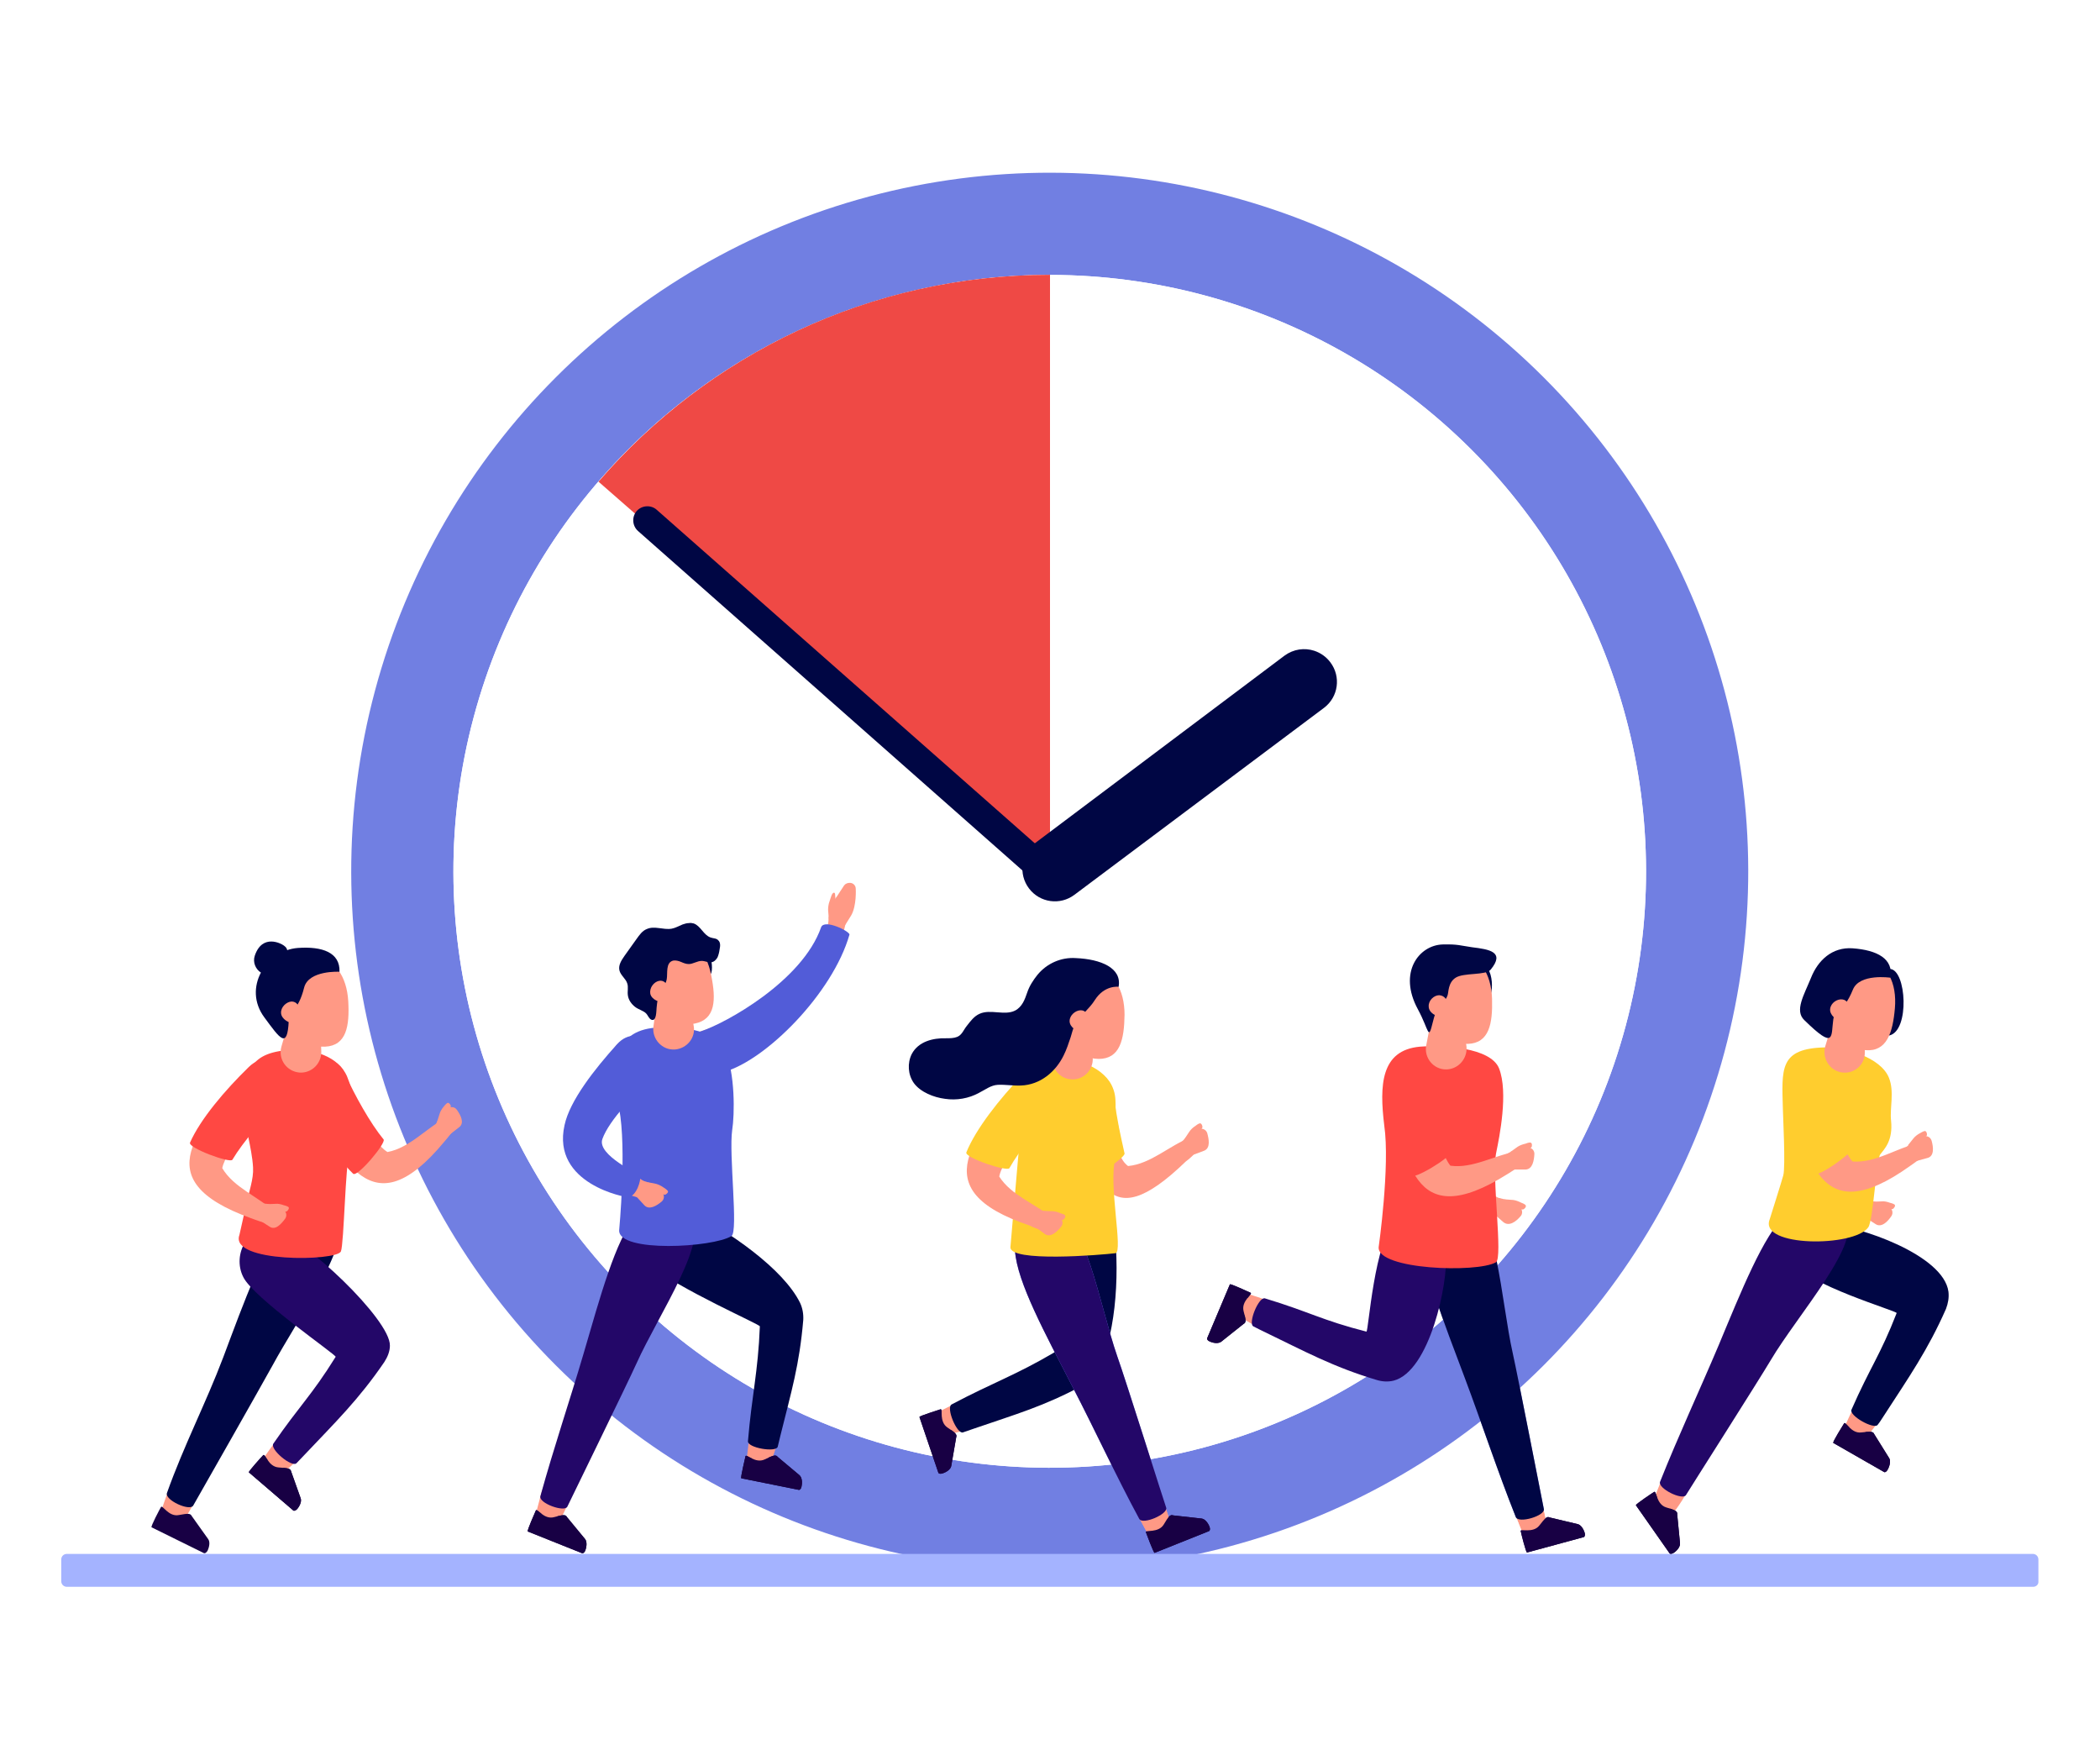 <?xml version="1.0" encoding="utf-8"?>
<!-- Generator: Adobe Illustrator 22.1.0, SVG Export Plug-In . SVG Version: 6.00 Build 0)  -->
<svg version="1.1" id="_x2014_ÎÓÈ_x5F_1" xmlns="http://www.w3.org/2000/svg" xmlns:xlink="http://www.w3.org/1999/xlink"
	 x="0px" y="0px" viewBox="0 0 600 500" style="enable-background:new 0 0 600 500;" xml:space="preserve">
<style type="text/css">
	.st0{fill:#FFFFFF;}
	.st1{fill:#717FE2;}
	.st2{fill:#EF4945;}
	.st3{fill:#000644;}
	.st4{fill:#A4B3FF;}
	.st5{fill:#FF9985;}
	.st6{fill:#FF4843;}
	.st7{fill:#180044;}
	.st8{fill:#230768;}
	.st9{fill:#FFCD2E;}
	.st10{fill:#525CD8;}
</style>
<rect class="st0" width="600" height="500"/>
<g>
	<g>
		
			<ellipse transform="matrix(0.707 -0.707 0.707 0.707 -88.149 285.041)" class="st1" cx="300" cy="248.9" rx="199.6" ry="199.6"/>
	</g>
	<g>
		
			<ellipse transform="matrix(0.707 -0.707 0.707 0.707 -88.149 285.041)" class="st0" cx="300" cy="248.9" rx="170.4" ry="170.4"/>
	</g>
	<g>
		
			<ellipse transform="matrix(0.707 -0.707 0.707 0.707 -88.149 285.041)" class="st0" cx="300" cy="248.9" rx="170.4" ry="170.4"/>
	</g>
	<path class="st2" d="M171,137.6l129,112.8V78.5C248.4,78.5,202.2,101.4,171,137.6z"/>
	<g>
		<g>
			<path class="st3" d="M375.5,185.9c1.8,0.6,3.4,1.7,4.6,3.3c3.1,4.1,2.3,9.9-1.8,13L307,255.6c-4.1,3.1-9.9,2.3-13-1.8
				c-3.1-4.1-2.3-9.9,1.8-13l71.2-53.5C369.6,185.4,372.7,185,375.5,185.9z"/>
		</g>
	</g>
	<g>
		<path class="st3" d="M303.2,251c-0.2,0.5-0.4,0.9-0.8,1.3c-1.5,1.7-4.1,1.8-5.7,0.4L182.3,151.7c-1.7-1.5-1.8-4.1-0.4-5.7
			c1.5-1.7,4.1-1.8,5.7-0.4l114.4,100.9C303.4,247.7,303.8,249.4,303.2,251z"/>
	</g>
</g>
<path class="st4" d="M580.9,453.3H19.1c-0.9,0-1.6-0.7-1.6-1.6v-6.2c0-0.9,0.7-1.6,1.6-1.6h561.7c0.9,0,1.6,0.7,1.6,1.6v6.2
	C582.5,452.6,581.8,453.3,580.9,453.3z"/>
<g>
	<g>
		<g>
			<path class="st5" d="M426.4,312.7c-4.6,6.5-12,15.7-12.2,21.6c4.3,4.9,11.6,6.1,17.1,9.6c2.3,4.7-3.2,3.5-6.4,2.9
				c-32.3-5.3-18.9-22.4-8.7-41.9C422.3,297.4,431.7,305.8,426.4,312.7z"/>
			<path class="st6" d="M427.3,312.5c-3.8,5.4-8.5,13.3-10.6,18.9c-0.4,1.2-13.2-1-12.8-2.6c1.6-7,7-16.5,12.6-24.3
				C422,296.7,432.6,305.6,427.3,312.5z"/>
			<path class="st5" d="M434.4,347.5c0.8-0.8,0.6-2.2-0.4-2.7c0,0,0,0,0,0l-3.4-1.9c-0.7-0.4-1.4-0.4-2.3-0.7l-1.3,4.7l2.5,2.2
				C431.2,350.5,433.2,348.9,434.4,347.5z"/>
			<path class="st5" d="M433.9,345.3c0.4,0.1,0.7,0.3,1.2,0.2c0.4,0,1.1-0.8,0.8-1.2c-0.3-0.4-1.2-0.7-1.2-0.7
				c-0.8-0.4-1.6-0.7-2.3-0.8l-2.6-0.2l1.1,1.8L433.9,345.3z"/>
		</g>
		<path class="st5" d="M439.7,425.7c0.9,4.3,4.9,17.3-0.3,16.7c-1.6-0.2-2.9-1.2-3.5-2.7c-1.1-2.4-2.1-4.9-3.1-7.5
			C427.8,419.4,436.6,412,439.7,425.7z"/>
		<path class="st1" d="M418.8,343.8c8.7,0.3,10.1,28.1,13.4,42.7c1.5,6.7,8.6,43.2,8.9,44.6c0.4,1.9-7.2,4.2-8,2.3
			c-5.3-13.3-9.6-26.5-14.6-39.8c-6-16-12.2-31.4-11.8-40.4C407,345.3,411.6,344.2,418.8,343.8z"/>
		<path class="st5" d="M449,439c-15.3,8.3-14.8-3-9.7-4.2C441.7,434.9,454.4,433.9,449,439z"/>
		<path class="st7" d="M442.8,433.5c-0.8-0.4-1.3,0.1-3,2.3c-1.8,2.3-5.5,0.8-5.3,1.6c0.1,0.6,1.5,6.2,1.8,6.1l16.2-4.4
			c0.3-0.1,0.4-0.6,0.3-1.1l0,0c-0.4-1.4-1.2-2.4-2-2.6L442.8,433.5z"/>
		<path class="st5" d="M439.7,425.7c0.9,4.3,4.9,17.3-0.3,16.7c-1.6-0.2-2.9-1.2-3.5-2.7c-1.1-2.4-2.1-4.9-3.1-7.5
			C427.8,419.4,436.6,412,439.7,425.7z"/>
		<path class="st3" d="M418.8,343.8c8.7,0.3,10.1,28.1,13.4,42.7c1.5,6.7,8.6,43.2,8.9,44.6c0.4,1.9-7.2,4.2-8,2.3
			c-5.3-13.3-9.6-26.5-14.6-39.8c-6-16-12.2-31.4-11.8-40.4C407,345.3,411.6,344.2,418.8,343.8z"/>
		<path class="st5" d="M449,439c-15.3,8.3-14.8-3-9.7-4.2C441.7,434.9,454.4,433.9,449,439z"/>
		<path class="st7" d="M442.8,433.5c-0.8-0.4-1.3,0.1-3,2.3c-1.8,2.3-5.5,0.8-5.3,1.6c0.1,0.6,1.5,6.2,1.8,6.1l16.2-4.4
			c0.3-0.1,0.4-0.6,0.3-1.1l0,0c-0.4-1.4-1.2-2.4-2-2.6L442.8,433.5z"/>
		<path class="st5" d="M363.6,381.4c-3.8-2.2-16.2-7.7-12.4-11.2c1.2-1.1,2.8-1.4,4.3-0.9c2.6,0.8,5.1,1.6,7.7,2.6
			C376.1,376.5,375.9,388,363.6,381.4z"/>
		<path class="st5" d="M347.2,379.6c2.9-17.2,11.5-9.8,9.3-5.1C354.9,376.4,347.8,387,347.2,379.6z"/>
		<path class="st7" d="M355.3,378.2c0.8-0.4,0.7-1.1,0-3.7c-0.7-2.9,2.8-4.9,2-5.2c-0.5-0.2-5.8-2.7-5.9-2.4l-6.5,15.4
			c-0.1,0.3,0.2,0.7,0.7,0.9l0,0c1.3,0.6,2.6,0.6,3.3,0.1L355.3,378.2z"/>
		<path class="st5" d="M347.2,379.6c2.9-17.2,11.5-9.8,9.3-5.1C354.9,376.4,347.8,387,347.2,379.6z"/>
		<path class="st7" d="M355.3,378.2c0.8-0.4,0.7-1.1,0-3.7c-0.7-2.9,2.8-4.9,2-5.2c-0.5-0.2-5.8-2.7-5.9-2.4l-6.5,15.4
			c-0.1,0.3,0.2,0.7,0.7,0.9l0,0c1.3,0.6,2.6,0.6,3.3,0.1L355.3,378.2z"/>
		<path class="st8" d="M413.1,358.2c0.7,8.3-4.6,33.5-14.9,36.2c-1.6,0.4-3.3,0.3-4.9-0.2c-12.4-3.7-20.6-8.2-32.2-13.8
			c-0.8-0.4-1.9-0.9-3-1.5c-1.6-0.8,1.5-8.5,3.3-8c12.6,3.8,16.4,6.3,29,9.5c0.6,0.2,2.2-26.3,8.5-31.9
			C404.3,343.7,412.9,350.3,413.1,358.2z"/>
		<path class="st6" d="M395.5,321.5c1.7,11.6-1.6,34.8-1.6,34.8c-0.4,6.4,28.1,7.4,33.5,4.3c2.1-1.2-1.3-24.6,0.1-31.4
			c0.9-4.4,3.5-17.1,0.8-24c-2.4-6-16-6.7-22.6-6.2C394.5,300,394.1,310,395.5,321.5z"/>
		<path class="st5" d="M413.3,305.5L413.3,305.5c-3.7,0.1-6.5-3.3-5.8-6.9l1.5-7.8l8.9-0.2l1.1,8.4
			C419.3,302.4,416.7,305.4,413.3,305.5z"/>
		<path class="st3" d="M421.6,275.7c0,0,1.3,8.2,3.2,9.4c1.9,1.2,2.8-10.3-2.7-10C420.7,275.1,421.6,275.7,421.6,275.7z"/>
		<path class="st5" d="M426.3,285.3c0.2,7.1-0.8,12.7-6.9,12.9c-6.1,0.2-14.9-9.7-14.8-13.4c0.2-7.1,5.8-11.8,12-12
			C422.7,272.6,426.1,278.2,426.3,285.3z"/>
		<path class="st3" d="M420.6,270.6c4.9,0.6,9.5,1.3,5.3,6.4c-1.4,1.7-7.7,0.8-10,2.3c-2.2,1.4-2,4.2-2.3,5c-0.9,2.7-2.6,1-4.2,7.6
			c-1.4,5.7-1,2.5-4.3-3.6c-5.7-10.5,0.3-18.3,7.1-18.5C416.6,269.7,417.1,270.1,420.6,270.6z"/>
		<path class="st5" d="M413.6,287.4c0.1,1.7-0.2,3.1-1.7,3.1c-1.5,0-3.7-1.2-3.7-3c-0.1-1.7,1.5-3.2,3-3.2
			C412.8,284.4,413.6,285.7,413.6,287.4z"/>
		<g>
			<path class="st5" d="M409.3,308.8c0.8,7.9,1.4,19.7,5.1,24.2c6.5,0.9,12.7-3.1,19.2-4.1c4.9,2-0.1,4.7-2.9,6.5
				c-27.7,17.4-28.9-4.3-34.2-25.7C396.1,300,408.8,300.1,409.3,308.8z"/>
			<path class="st6" d="M409.8,308.1c0.7,6.6,2.4,15.6,4.5,21.2c0.4,1.2-10.6,8-11.3,6.5c-3.4-6.4-5.6-17-6.6-26.5
				C395.4,299.7,409.3,299.4,409.8,308.1z"/>
			<path class="st5" d="M438.4,329.6c0-1.1-1-2-2.1-1.7c0,0,0,0,0,0l-3.8,0.8c-0.8,0.2-1.3,0.6-2.1,1l2.1,4.4l3.4,0
				C437.9,334,438.3,331.5,438.4,329.6z"/>
			<path class="st5" d="M436.5,328.4c0.4-0.2,0.7-0.3,1-0.6c0.3-0.3,0.3-1.3-0.2-1.4c-0.5-0.1-1.4,0.3-1.4,0.3
				c-0.9,0.2-1.7,0.5-2.3,0.9l-2.1,1.5l2,0.6L436.5,328.4z"/>
		</g>
	</g>
	<g>
		<g>
			<path class="st5" d="M316.9,312.2c2.5,7.6,0.7,17.4,5.4,20.9c6.5-0.6,11.7-5.8,17.9-8.2c5.2,0.9,1,5.2-1.4,6.9
				c-23.6,22.8-25,3.9-34.8-15.9C301.5,306.6,314.5,303.8,316.9,312.2z"/>
			<path class="st9" d="M318.3,313.3c0.9,7,1.7,10.3,3,16.2c0.3,1.2-10.2,8.2-10.7,6.7c-2.4-6.8-6.1-15.2-7.4-23.2
				C302,304.3,317.5,302.3,318.3,313.3z"/>
			<path class="st5" d="M344.9,323.6c-0.4-1-1.6-1.5-2.5-0.9c0,0,0,0,0,0l-3.3,2.1c-0.7,0.4-1,1-1.7,1.7l3.5,3.4l3.2-1.2
				C345.9,327.9,345.4,325.4,344.9,323.6z"/>
			<path class="st5" d="M342.7,323.1c0.3-0.3,0.6-0.5,0.8-0.9c0.2-0.4-0.2-1.4-0.7-1.3c-0.5,0.1-1.2,0.7-1.2,0.7
				c-0.8,0.5-1.4,1.1-1.8,1.7l-1.4,2.1l2.1-0.1L342.7,323.1z"/>
		</g>
		<g>
			<path class="st5" d="M280.9,407c-4.2,1.1-16.9,6-16.7,0.8c0.1-1.6,1.1-2.9,2.4-3.7c2.4-1.2,4.8-2.4,7.2-3.6
				C286.3,394.7,294.3,403,280.9,407z"/>
			<path class="st5" d="M268.1,417c-9.2-14.8,2.1-15,3.5-10C271.7,409.5,273.5,422.1,268.1,417z"/>
			<path class="st7" d="M273.2,410.6c0.3-0.8-0.2-1.3-2.5-2.8c-2.5-1.7-1.2-5.5-2-5.2c-0.5,0.2-6.1,1.9-6,2.2l5.4,15.9
				c0.1,0.3,0.6,0.4,1.2,0.2l0,0c1.3-0.4,2.4-1.3,2.5-2.2L273.2,410.6z"/>
			<path class="st5" d="M268.1,417c-9.2-14.8,2.1-15,3.5-10C271.7,409.5,273.5,422.1,268.1,417z"/>
			<path class="st7" d="M273.2,410.6c0.3-0.8-0.2-1.3-2.5-2.8c-2.5-1.7-1.2-5.5-2-5.2c-0.5,0.2-6.1,1.9-6,2.2l5.4,15.9
				c0.1,0.3,0.6,0.4,1.2,0.2l0,0c1.3-0.4,2.4-1.3,2.5-2.2L273.2,410.6z"/>
			<path class="st3" d="M318.4,351c1.6,14.3,0.2,32-5.3,41.3c-0.9,1.4-2.1,2.6-3.6,3.4c-11.4,6.1-19,8.2-31.2,12.4
				c-0.9,0.3-2,0.7-3.2,1.1c-1.7,0.5-4.9-7.1-3.2-8c11.7-6.2,18.2-8.3,29.4-14.9c0.5-0.3,0.7-22.2,2-34.1
				C305.9,345.3,317.4,344.5,318.4,351z"/>
		</g>
		<g>
			<path class="st5" d="M331.2,425.5c1.3,4.2,6.8,16.6,1.6,16.6c-1.6,0-3-0.9-3.8-2.2c-1.4-2.3-2.7-4.7-3.9-7
				C318.7,420.6,326.6,412.2,331.2,425.5z"/>
			<path class="st1" d="M301,346.5c8.7-0.7,13.3,26.8,18.2,40.9c2.3,6.4,13.5,42,14,43.3c0.6,1.8-6.7,5-7.7,3.2
				c-6.8-12.6-12.6-25.3-19.1-37.8c-7.8-15.2-15.8-29.8-16.4-38.8C289.4,349.4,293.9,347.7,301,346.5z"/>
			<path class="st5" d="M342,437.7c-14.3,10-15.1-1.3-10.1-3C334.2,434.5,346.8,432,342,437.7z"/>
			<path class="st7" d="M335.2,432.9c-0.8-0.3-1.3,0.2-2.7,2.6c-1.5,2.5-5.4,1.5-5.1,2.2c0.2,0.5,2.2,6,2.5,5.9l15.5-6.2
				c0.3-0.1,0.4-0.6,0.2-1.2l0,0c-0.5-1.3-1.4-2.3-2.3-2.4L335.2,432.9z"/>
			<path class="st5" d="M331.2,425.5c1.3,4.2,6.8,16.6,1.6,16.6c-1.6,0-3-0.9-3.8-2.2c-1.4-2.3-2.7-4.7-3.9-7
				C318.7,420.6,326.6,412.2,331.2,425.5z"/>
			<path class="st8" d="M301,346.5c8.7-0.7,13.3,26.8,18.2,40.9c2.3,6.4,13.5,42,14,43.3c0.6,1.8-6.7,5-7.7,3.2
				c-6.8-12.6-12.6-25.3-19.1-37.8c-7.8-15.2-15.8-29.8-16.4-38.8C289.4,349.4,293.9,347.7,301,346.5z"/>
			<path class="st5" d="M342,437.7c-14.3,10-15.1-1.3-10.1-3C334.2,434.5,346.8,432,342,437.7z"/>
			<path class="st7" d="M335.2,432.9c-0.8-0.3-1.3,0.2-2.7,2.6c-1.5,2.5-5.4,1.5-5.1,2.2c0.2,0.5,2.2,6,2.5,5.9l15.5-6.2
				c0.3-0.1,0.4-0.6,0.2-1.2l0,0c-0.5-1.3-1.4-2.3-2.3-2.4L335.2,432.9z"/>
		</g>
		<path class="st9" d="M290.9,320.3c0.1,1.2,0.2,2.5,0.2,3.8c0,2.5,0,5.1-0.3,7.7c-0.2,2.5-2.1,24.4-2.1,24.4
			c-0.5,4.5,26,2.3,30,1.8c2.3-0.3-2.1-20,0-27.1c0.6-1.9,1.8-6.4,0.5-10.5c-1.1-3.4,0.4-6.5-1.6-10.4c-2.9-5.7-11.7-8.6-18.1-6.8
			C292.7,305,290.8,313.1,290.9,320.3z"/>
		<path class="st5" d="M305.7,308.3L305.7,308.3c3.7,0.5,6.8-2.6,6.5-6.2l-0.6-7.9l-8.8-1.1l-1.9,8.3
			C300.1,304.6,302.3,307.9,305.7,308.3z"/>
		<path class="st5" d="M321.3,289.9c-0.1,7.1-1.3,12.6-7.4,12.6c-6.1-0.1-14.9-5.7-14.9-12.8c0.1-7.1,6.9-12.7,13-12.7
			C318.2,277.1,321.3,282.8,321.3,289.9z"/>
		<g>
			<path class="st5" d="M301.5,316.8c-5.6,5.7-14.9,13.5-16,19.3c3.5,5.5,10.5,7.8,15.5,12.1c1.6,5-4.2,3.3-6.8,1.9
				c-31.1-10.4-15.1-25.3-2-43.1C299.3,300.5,307.8,310.8,301.5,316.8z"/>
			<path class="st9" d="M301.8,316.6c-4.6,4.7-10.5,11.9-13.4,17.1c-0.6,1.1-12.9-3-12.3-4.5c2.7-6.7,9.5-15.3,16.1-22.2
				C298.9,300.1,308.1,310.6,301.8,316.6z"/>
			<path class="st5" d="M303.2,350.4c0.7-0.9,0.4-2.2-0.6-2.6c0,0,0,0,0,0l-3.5-1.6c-0.7-0.3-1.4-0.3-2.3-0.5l-1,4.8l2.7,2
				C300.1,353.7,302,351.9,303.2,350.4z"/>
			<path class="st5" d="M302.4,348.3c0.4,0.1,0.7,0.2,1.2,0.2c0.4-0.1,1-0.9,0.7-1.3c-0.3-0.4-1.3-0.6-1.3-0.6
				c-0.8-0.4-1.7-0.6-2.4-0.6l-2.6-0.1l1.2,1.7L302.4,348.3z"/>
		</g>
		<path class="st3" d="M319.6,281.9c0,0-4-0.6-6.8,3.8c-1.5,2.4-3.9,4.2-5.4,6.6c-0.8,1.2-1.1,2.7-1.5,4c-0.6,1.8-1.2,3.6-2,5.2
			c-2.3,4.7-6.7,8.4-12.2,8.6c-2.2,0.1-4.4-0.3-6.6-0.2c-2,0.1-3.6,1.4-5.4,2.3c-2.9,1.6-6.4,2.2-9.7,1.7c-3.2-0.4-7-1.9-8.9-4.5
			c-1.7-2.4-1.9-5.7-0.6-8.3c1.9-3.6,6.1-4.6,9.8-4.5c1.1,0,2.2,0,3.2-0.4c1.4-0.6,1.8-2,2.7-3.1c1.1-1.4,2.1-2.8,3.7-3.5
			c3.1-1.4,7.1,0.6,10.1-0.9c2.1-1.1,2.8-3.2,3.5-5.2c0.6-1.8,1.7-3.5,2.9-5c2.7-3.3,6.8-5.1,11-4.8
			C314.5,274,320.6,276.5,319.6,281.9z"/>
		<path class="st5" d="M311,291.7c0,1.7-0.3,3.1-1.8,3.1c-1.5,0-3.6-1.4-3.6-3.1c0-1.7,1.7-3.1,3.2-3.1
			C310.3,288.6,311,290,311,291.7z"/>
	</g>
	<g>
		<g>
			<path class="st5" d="M57.7,425.1c-2.2,3.8-7.7,16.2-11.2,12.3c-1-1.2-1.3-2.8-0.9-4.3c0.8-2.6,1.7-5.1,2.6-7.6
				C52.9,412.6,64.4,412.8,57.7,425.1z"/>
			<path class="st3" d="M96,349.8c4.6,4.9-11,27.1-18.1,40.2c-3.3,6-22,38.9-22.7,40.1c-1,1.7-8.2-1.6-7.5-3.6
				c4.8-13.5,11.1-25.6,16.1-38.8c6-16,11.9-32.4,18.2-39C87.4,343,90.3,345.3,96,349.8z"/>
			<path class="st5" d="M55.8,441.2c-17-3.9-9.1-12.1-4.6-9.5C53,433.3,63.3,441,55.8,441.2z"/>
			<path class="st7" d="M54.8,433.1c-0.4-0.8-1-0.8-3.7-0.3c-2.9,0.6-4.7-3-5.1-2.3c-0.3,0.5-3,5.6-2.7,5.8l15,7.4
				c0.3,0.1,0.7-0.2,1-0.7l0,0c0.6-1.3,0.7-2.6,0.2-3.3L54.8,433.1z"/>
		</g>
		<g>
			<path class="st5" d="M88.7,413.4c-3.2,3-12.2,13.2-14.4,8.4c-0.7-1.4-0.4-3.1,0.4-4.4c1.5-2.2,3.1-4.4,4.7-6.5
				C87.8,400,98.8,403.7,88.7,413.4z"/>
			<path class="st5" d="M82.1,428.6c-15.5-8-5.9-13.9-2.1-10.4C81.3,420.2,89.3,430.1,82.1,428.6z"/>
			<path class="st7" d="M83.2,420.4c-0.2-0.9-0.8-1-3.6-1.2c-3-0.2-3.8-4.1-4.4-3.5c-0.4,0.4-4.3,4.7-4.1,4.9l12.7,10.9
				c0.2,0.2,0.7,0,1.1-0.4l0,0c0.9-1.1,1.3-2.3,1-3.1L83.2,420.4z"/>
			<path class="st5" d="M82.1,428.6c-15.5-8-5.9-13.9-2.1-10.4C81.3,420.2,89.3,430.1,82.1,428.6z"/>
			<path class="st7" d="M83.2,420.4c-0.2-0.9-0.8-1-3.6-1.2c-3-0.2-3.8-4.1-4.4-3.5c-0.4,0.4-4.3,4.7-4.1,4.9l12.7,10.9
				c0.2,0.2,0.7,0,1.1-0.4l0,0c0.9-1.1,1.3-2.3,1-3.1L83.2,420.4z"/>
			<path class="st8" d="M78.6,351.6c8.1,1.9,33,25.4,32.8,32.8c0,1.7-0.7,3.3-1.6,4.7c-7.3,10.7-14,17.2-22.8,26.5
				c-0.6,0.6-1.4,1.5-2.3,2.4c-1.3,1.3-7.7-4-6.6-5.6c7.5-10.9,10.9-13.7,17.8-24.8c0.3-0.5-23.6-16.9-26.4-22.8
				C66.2,358.3,71.1,349.4,78.6,351.6z"/>
		</g>
		<g>
			<path class="st5" d="M98.3,307.7c3.2,7.3,7.5,18.3,12.4,21.4c6.4-1.2,11.1-6.9,16.9-9.9c5.2,0.4,1.4,4.5-0.7,7
				c-20.9,25.2-28.8,5-40.5-13.7C83,303.5,95.1,299.7,98.3,307.7z"/>
			<path class="st6" d="M98.6,306.8c2.7,6,7.2,14.1,11,18.7c0.8,1-7.5,10.9-8.7,9.8c-5.2-5-10.7-14.4-14.6-23.1
				C82.3,303.4,95.4,298.8,98.6,306.8z"/>
			<path class="st5" d="M130.5,317c-0.6-0.9-2-1-2.7-0.1c0,0,0,0,0,0l-2.5,2.9c-0.5,0.6-0.7,1.3-1.1,2.1l4.3,2.2l2.7-2.1
				C132.8,320.8,131.6,318.5,130.5,317z"/>
			<path class="st5" d="M128.3,317.2c0.2-0.4,0.4-0.6,0.5-1.1c0.1-0.4-0.6-1.3-1-1c-0.4,0.2-1,1-1,1c-0.6,0.7-1,1.4-1.2,2.1
				l-0.8,2.5l2-0.7L128.3,317.2z"/>
		</g>
		<path class="st6" d="M72.3,333.5c0.1,1.7-0.2,3.4-0.6,5.1c-1,3.8-3.3,14.2-3.3,14.2c-2.9,8,27.8,7.5,29,4.7
			c0.9-2.2,1.3-25.7,2.4-27.2c1.1-1.6,2.8-5,2.1-10.8c-0.4-3.6-1.1-7.9-2.7-11.9c-2.5-6-10.1-7.9-15.3-7.7
			c-12.7,0.4-14.1,6.3-14.1,16.4C69.7,321.2,72,327.8,72.3,333.5z"/>
		<path class="st3" d="M80.6,269.8c0,0-5.6-3.3-7.8,3.2c-1.3,3.8,3.6,8,7.1,3.3C83.4,271.7,82,270.6,80.6,269.8z"/>
		<path class="st5" d="M85.6,306.4L85.6,306.4c-3.7-0.3-6.2-3.8-5.2-7.4l2.2-7.6l8.9,0.6l0.3,8.5C91.8,303.9,89,306.6,85.6,306.4z"
			/>
		<path class="st5" d="M99.5,286c0.4,7.1-0.5,12.7-6.6,13c-6.1,0.3-15.3-4.8-15.6-11.9c-0.4-7.1,6.1-13.1,12.2-13.4
			C95.6,273.4,99.1,279,99.5,286z"/>
		<path class="st3" d="M97,277.6c0,0-8.8-0.5-10.1,4.5c-1.8,7.2-4.3,6.2-4.4,9.5c-0.4,8.3-2.5,5.1-7-1c-6.2-8.4,0.5-19.1,9.6-19.8
			C92.1,270.3,97.2,272.1,97,277.6z"/>
		<path class="st5" d="M85.7,289.1c0.1,1.7-0.1,3.1-1.6,3.2c-1.5,0.1-3.7-1.2-3.8-2.9c-0.1-1.7,1.5-3.2,3-3.3
			C84.8,286.1,85.6,287.4,85.7,289.1z"/>
		<g>
			<path class="st5" d="M79.4,314.7c-5.7,5.5-14.7,13.2-15.9,19c3.3,5.6,10.3,8.1,15.1,12.6c1.4,5.1-3.8,2.8-6.9,1.7
				c-30.8-11.1-14.5-25.4-0.9-42.8C78.1,298.9,85.9,308.9,79.4,314.7z"/>
			<path class="st6" d="M80.3,314.6c-4.8,4.6-10.8,11.5-13.9,16.7c-0.6,1.1-12.8-3.4-12.1-4.9c2.9-6.6,9.9-14.9,16.8-21.6
				C77.9,298.1,86.8,308.9,80.3,314.6z"/>
			<path class="st5" d="M81.5,348.1c0.6-0.9,0.3-2.2-0.8-2.6c0,0,0,0,0,0l-3.6-1.4c-0.7-0.3-1.4-0.2-2.3-0.3l-0.6,4.8l2.8,1.8
				C78.7,351.6,80.4,349.6,81.5,348.1z"/>
			<path class="st5" d="M80.6,346c0.4,0.1,0.7,0.2,1.2,0.1c0.4-0.1,1-1,0.6-1.3c-0.4-0.3-1.3-0.5-1.3-0.5c-0.8-0.3-1.7-0.5-2.4-0.4
				l-2.6,0.1l1.4,1.6L80.6,346z"/>
		</g>
	</g>
	<g>
		<g>
			<path class="st5" d="M535,313.7c-5.1,6.1-13.2,14.7-13.8,20.5c3.9,5.3,11.1,6.9,16.3,10.9c2,4.9-3.5,3.2-6.7,2.4
				c-31.8-7.8-17.1-23.8-5.4-42.4C532.1,298.1,540.9,307.2,535,313.7z"/>
			<path class="st9" d="M535.9,313.5c-4.2,5-9.5,12.6-12.1,18c-0.5,1.1-13.1-2-12.6-3.6c2.2-6.9,8.3-15.9,14.4-23.3
				C531.9,297.4,541.8,307.1,535.9,313.5z"/>
			<path class="st5" d="M540.4,347.4c0.6-0.9,0.3-2.2-0.8-2.6c0,0,0,0,0,0l-3.6-1.4c-0.7-0.3-1.4-0.2-2.3-0.3l-0.6,4.8l2.8,1.8
				C537.6,350.8,539.4,348.9,540.4,347.4z"/>
			<path class="st5" d="M539.5,345.3c0.4,0.1,0.7,0.2,1.2,0.1c0.4-0.1,1-1,0.6-1.3c-0.4-0.3-1.3-0.5-1.3-0.5
				c-0.8-0.3-1.7-0.5-2.4-0.4l-2.6,0.1l1.4,1.6L539.5,345.3z"/>
		</g>
		<g>
			<path class="st5" d="M539.7,401.8c-2.6,3.5-9.6,15.2-12.6,10.9c-0.9-1.3-1-3-0.4-4.4c1.1-2.4,2.2-4.9,3.5-7.3
				C536.3,388.8,547.8,390.4,539.7,401.8z"/>
			<path class="st5" d="M535.9,417.9c-16.7-5-8.3-12.6-3.9-9.8C533.6,409.9,543.4,418.1,535.9,417.9z"/>
			<path class="st7" d="M535.5,409.7c-0.3-0.8-1-0.8-3.7-0.5c-2.9,0.4-4.5-3.3-4.9-2.6c-0.3,0.5-3.4,5.4-3.1,5.6l14.5,8.3
				c0.3,0.2,0.7-0.1,1-0.6l0,0c0.7-1.2,0.9-2.6,0.5-3.3L535.5,409.7z"/>
			<path class="st5" d="M535.9,417.9c-16.7-5-8.3-12.6-3.9-9.8C533.6,409.9,543.4,418.1,535.9,417.9z"/>
			<path class="st7" d="M535.5,409.7c-0.3-0.8-1-0.8-3.7-0.5c-2.9,0.4-4.5-3.3-4.9-2.6c-0.3,0.5-3.4,5.4-3.1,5.6l14.5,8.3
				c0.3,0.2,0.7-0.1,1-0.6l0,0c0.7-1.2,0.9-2.6,0.5-3.3L535.5,409.7z"/>
			<path class="st3" d="M522.6,349.8c8.3,0.4,32.7,8.6,34.1,19.2c0.2,1.7-0.1,3.3-0.7,4.9c-5.2,11.8-10.6,19.5-17.6,30.3
				c-0.5,0.7-1.1,1.8-1.9,2.8c-1,1.5-8.3-2.6-7.5-4.3c5.3-12.1,8.2-15.5,12.9-27.6c0.2-0.6-25.7-8-30.4-15
				C507.3,354.2,514.8,349.1,522.6,349.8z"/>
		</g>
		<path class="st5" d="M484.4,422.2c-2.3,3.7-8.3,15.9-11.7,11.9c-1-1.2-1.2-2.9-0.7-4.3c0.9-2.5,1.9-5,2.9-7.5
			C480,409.5,491.5,410.2,484.4,422.2z"/>
		<path class="st8" d="M526.9,347.8c6.1,6.2-13.4,27.9-21,40.8c-3.5,5.9-23.5,37.3-24.2,38.5c-1,1.6-8.1-1.9-7.4-3.8
			c5.3-13.3,11.2-25.9,16.7-38.9c6.6-15.8,12.7-31.2,19.2-37.5C515.8,341.3,521.4,343.1,526.9,347.8z"/>
		<path class="st5" d="M476.1,440.3c-13-11.6-2.2-14.9,0.6-10.6C477.5,432,482.8,443.6,476.1,440.3z"/>
		<path class="st7" d="M479.2,432.6c0.1-0.9-0.5-1.2-3.2-2c-2.8-0.9-2.7-4.9-3.4-4.4c-0.5,0.3-5.3,3.5-5.2,3.8l9.6,13.7
			c0.2,0.3,0.7,0.2,1.2-0.1l0,0c1.2-0.8,1.9-1.9,1.8-2.8L479.2,432.6z"/>
		<path class="st5" d="M476.1,440.3c-13-11.6-2.2-14.9,0.6-10.6C477.5,432,482.8,443.6,476.1,440.3z"/>
		<path class="st7" d="M479.2,432.6c0.1-0.9-0.5-1.2-3.2-2c-2.8-0.9-2.7-4.9-3.4-4.4c-0.5,0.3-5.3,3.5-5.2,3.8l9.6,13.7
			c0.2,0.3,0.7,0.2,1.2-0.1l0,0c1.2-0.8,1.9-1.9,1.8-2.8L479.2,432.6z"/>
		<path class="st9" d="M509.4,317c0,1.2,0.8,16.4,0.1,18.8c-0.3,1.2-3.9,12.6-3.9,12.6c-3,7.9,24.2,7.9,28.2,2.2
			c1.4-2,2.3-19.3,3.4-20.8c1.2-1.6,3.7-3.9,3.1-9.7c-0.4-3.6,1-8.2-0.6-12.2c-2.4-6-12.8-8.7-17.9-8.7
			C508.2,299.4,509.1,305.3,509.4,317z"/>
		<path class="st5" d="M526.6,306.4L526.6,306.4c-3.7-0.3-6.1-4-5.1-7.5l2.3-7.6l8.9,0.8l0.1,8.5C532.9,304,530,306.7,526.6,306.4z"
			/>
		<path class="st3" d="M538.6,277.9c0,0-12.2,20.9,1.2,17.9c5.9-1.3,4.9-18.8,0.2-19C538.5,276.8,538.6,277.9,538.6,277.9z"/>
		<path class="st5" d="M541.4,288c-0.6,7-2.3,12.5-8.4,12c-6.1-0.5-14.4-6.9-13.8-13.9c0.6-7,7.9-12.2,14-11.6
			C539.3,274.9,542,280.9,541.4,288z"/>
		<path class="st3" d="M540.1,279.3c0,0-8.8-1.3-10.7,3.4c-2.8,6.9-5.1,5.2-5.6,8.5c-0.7,4.9,0.6,8.9-8.3,0.2
			c-2.8-2.7-0.1-7.1,1.9-12c2-5.1,6.1-8.9,11.9-8.5C536.3,271.4,541.1,273.9,540.1,279.3z"/>
		<path class="st5" d="M528.3,288.9c-0.2,1.7-0.7,3-2.2,2.8c-1.5-0.2-3.4-1.8-3.2-3.5c0.2-1.7,2-2.9,3.5-2.7
			C527.9,285.7,528.5,287.2,528.3,288.9z"/>
		<g>
			<path class="st5" d="M522.8,307.9c1.3,7.9,2.5,19.6,6.5,23.9c6.5,0.5,12.5-3.8,18.9-5.3c5,1.7,0.2,4.7-2.5,6.6
				c-26.6,19-29.1-2.6-35.7-23.6C509.1,300,521.8,299.3,522.8,307.9z"/>
			<path class="st9" d="M523.3,307.2c1.1,6.5,3.3,15.4,5.8,20.9c0.5,1.1-10.1,8.6-10.9,7.2c-3.8-6.1-6.6-16.7-8.2-26.1
				C508.4,299.7,522.3,298.6,523.3,307.2z"/>
			<path class="st5" d="M551.9,325.9c-0.3-1.1-1.5-1.7-2.5-1.1c0,0,0,0,0,0l-3.4,1.8c-0.7,0.4-1.1,1-1.8,1.5l3.2,3.6l3.3-0.9
				C552.7,330.3,552.4,327.7,551.9,325.9z"/>
			<path class="st5" d="M549.7,325.2c0.3-0.3,0.6-0.5,0.8-0.8c0.2-0.4-0.1-1.4-0.6-1.3s-1.3,0.6-1.3,0.6c-0.8,0.4-1.5,1-1.9,1.5
				l-1.6,2l2.1,0L549.7,325.2z"/>
		</g>
	</g>
	<g>
		<g>
			<path class="st5" d="M223.5,407.3c-1.3,4.2-4.2,17.5-8.4,14.4c-1.3-0.9-1.9-2.5-1.8-4c0.2-2.7,0.6-5.3,0.9-8
				C216.2,396.1,227.5,393.9,223.5,407.3z"/>
			<path class="st5" d="M225.2,423.9c-17.4,0.5-11.9-9.4-6.8-8.1C220.5,416.9,232.4,421.7,225.2,423.9z"/>
			<path class="st7" d="M222.2,416.2c-0.5-0.7-1.2-0.5-3.7,0.7c-2.7,1.3-5.3-1.7-5.5-0.9c-0.1,0.6-1.5,6.2-1.2,6.3l16.4,3.3
				c0.3,0.1,0.7-0.3,0.8-0.9l0,0c0.3-1.4,0.1-2.7-0.6-3.3L222.2,416.2z"/>
			<path class="st5" d="M225.2,423.9c-17.4,0.5-11.9-9.4-6.8-8.1C220.5,416.9,232.4,421.7,225.2,423.9z"/>
			<path class="st7" d="M222.2,416.2c-0.5-0.7-1.2-0.5-3.7,0.7c-2.7,1.3-5.3-1.7-5.5-0.9c-0.1,0.6-1.5,6.2-1.2,6.3l16.4,3.3
				c0.3,0.1,0.7-0.3,0.8-0.9l0,0c0.3-1.4,0.1-2.7-0.6-3.3L222.2,416.2z"/>
			<path class="st3" d="M195.6,345.3c12.9,6.4,28.3,17.3,33,26.9c0.7,1.5,1,3.2,0.9,4.9c-1.1,12.9-3.4,20.4-6.5,32.9
				c-0.2,0.9-0.5,2-0.8,3.3c-0.5,1.7-8.7,0.3-8.5-1.6c1.1-13.1,2.9-19.8,3.4-32.8c0-0.6-22.7-10.4-32.1-17.9
				C180.8,355.1,189.6,342.6,195.6,345.3z"/>
		</g>
		<g>
			<path class="st5" d="M164.2,425.3c-1.9,3.9-6.5,16.7-10.3,13.1c-1.1-1.1-1.6-2.7-1.2-4.2c0.6-2.6,1.3-5.2,2-7.8
				C158.5,413.1,170,412.5,164.2,425.3z"/>
			<path class="st5" d="M163.5,441.5c-17.2-2.6-10-11.3-5.3-9.2C160.2,433.9,170.9,440.7,163.5,441.5z"/>
			<path class="st7" d="M162,433.4c-0.4-0.8-1.1-0.7-3.7,0c-2.9,0.8-4.9-2.7-5.2-1.9c-0.2,0.5-2.6,5.8-2.3,6l15.5,6.2
				c0.3,0.1,0.7-0.2,0.9-0.7l0,0c0.5-1.3,0.5-2.6,0-3.3L162,433.4z"/>
			<path class="st8" d="M196.9,347.3c6.8,5.5-8.9,28.5-15,42.1c-2.8,6.2-19.2,39.7-19.8,41c-0.8,1.7-8.3-1-7.7-3
				c3.8-13.8,8.3-27,12.3-40.6c4.8-16.4,9.1-32.4,14.9-39.4C186.5,341.4,190.9,343.3,196.9,347.3z"/>
			<path class="st5" d="M163.5,441.5c-17.2-2.6-10-11.3-5.3-9.2C160.2,433.9,170.9,440.7,163.5,441.5z"/>
			<path class="st7" d="M162,433.4c-0.4-0.8-1.1-0.7-3.7,0c-2.9,0.8-4.9-2.7-5.2-1.9c-0.2,0.5-2.6,5.8-2.3,6l15.5,6.2
				c0.3,0.1,0.7-0.2,0.9-0.7l0,0c0.5-1.3,0.5-2.6,0-3.3L162,433.4z"/>
		</g>
		<g>
			<path class="st5" d="M200.3,294.6c9.4-3,18.8-8.8,26-16.1c4.8-4.9,8.3-10,11.1-16.3c11.8-7-4.3,21.9-9.3,27.2
				c-6.6,7.1-16.5,14.8-21.3,16.8C193.7,311.6,194.2,296,200.3,294.6z"/>
			<path class="st10" d="M200.3,294.6c7-2.3,28.9-14.3,34.3-29.7c0.9-2.5,8.3,1.2,8.1,2.1c-4.8,16.8-23.9,35.9-35.8,39.2
				C193.1,309.9,194.2,296,200.3,294.6z"/>
			<path class="st5" d="M242.8,252.2L242.8,252.2c-0.6,0-1.2,0.2-1.6,0.7l-2.1,3.2c-0.4,0.5-0.8,1.1-0.9,1.8l-1.3,3.7
				c-0.3,0.7-0.1,1.5-0.3,2.3l4.8,0.5l1.8-2.9c1.6-2.8,1.3-7.6,1.3-7.6C244.5,252.9,243.7,252.2,242.8,252.2z"/>
			<path class="st5" d="M238.7,257.9c0.1-0.4,0.1-0.8,0-1.2l-0.1-1.2c0-0.3-0.2-0.5-0.3-0.5l0,0c-0.3,0-0.6,0.4-0.8,1l-0.5,1.5
				c-0.3,0.8-0.4,1.7-0.4,2.4l0.2,2.6l1.6-1.4L238.7,257.9z"/>
		</g>
		<path class="st10" d="M176.9,316.7c2.2,11.5,0,34.8,0,34.8c-0.1,6.4,26.8,4.9,32.1,1.6c2-1.3-0.8-23.4,0.2-30.3
			c0.7-4.4,0.9-16.2-2.1-23c-2.6-5.9-14.5-7-21-6.1C174.9,295.3,174.9,305.3,176.9,316.7z"/>
		<path class="st5" d="M192.9,299.8L192.9,299.8c-3.7,0.3-6.7-3-6.2-6.6l1.1-7.9l8.9-0.6l1.5,8.4
			C198.8,296.4,196.3,299.5,192.9,299.8z"/>
		<path class="st3" d="M197.7,269.8c0,0,2.6,7.9,4.7,8.7c2.1,0.9,1.1-10.7-4.3-9.5C196.7,269.4,197.7,269.8,197.7,269.8z"/>
		<path class="st5" d="M203.2,278.6c1.4,6.9,1.3,12.6-4.7,13.8c-6,1.2-15.8-2.6-17.1-9.5c-1.4-6.9,4.1-13.9,10.2-15.1
			C197.6,266.7,201.9,271.7,203.2,278.6z"/>
		<path class="st3" d="M196.8,263.7c0.5-0.1,1,0,1.4,0.1c2,0.7,2.8,3.3,4.8,4c0.8,0.3,1.7,0.2,2.2,0.8c0.7,0.6,0.6,1.7,0.4,2.6
			c-0.1,0.8-0.3,1.6-0.6,2.3c-0.4,0.7-1,1.3-1.8,1.4c-0.9,0.1-1.8-0.4-2.7-0.4c-1.3,0-2.5,0.9-3.7,0.9c-0.8,0-1.5-0.3-2.2-0.6
			c-0.7-0.3-1.5-0.5-2.2-0.4c-2.3,0.5-1.6,3.7-1.9,5.3c-0.5,2.8-2.3,1.5-2.9,8.2c-0.1,0.9,0,4-1.5,3.4c-0.7-0.3-1-1.3-1.5-1.8
			c-0.8-0.8-2.2-1.1-3.2-1.9c-1-0.8-1.8-1.9-2-3.2c-0.2-1.2,0.2-2.4-0.2-3.5c-0.4-1.3-1.8-2.2-2.2-3.6c-0.4-1.5,0.5-2.9,1.4-4.2
			c1.2-1.6,2.3-3.3,3.5-4.9c0.8-1.1,1.6-2.3,2.9-2.8c2.2-1,4.7,0.3,7.1-0.1c1.1-0.2,2.1-0.8,3.1-1.2
			C195.6,263.9,196.2,263.7,196.8,263.7z"/>
		<path class="st5" d="M191.1,282.8c0.3,1.7,0.3,3.1-1.1,3.4c-1.5,0.3-3.8-0.6-4.2-2.3c-0.3-1.7,1-3.4,2.5-3.7
			C189.7,279.9,190.8,281.1,191.1,282.8z"/>
		<g>
			<path class="st5" d="M185.2,307.6c-5.4,5.9-13.8,14.2-14.7,20c3.7,5.4,10.8,7.4,15.9,11.6c1.8,5-3.6,3.1-6.7,2.1
				c-31.5-9.1-16.1-24.4-3.7-42.6C183,291.9,191.3,301.4,185.2,307.6z"/>
			<path class="st10" d="M186.1,307.5c-4.4,4.9-12,12.3-14,17.9c-1.6,4.6,10.6,10,10.8,10.5c0.3,1.2-1,5.8-3.4,6.1
				c-0.6,0.1-22-3.7-18.2-20.6c1.5-7,8.6-16,15-23.1C182.7,291.2,192.2,301.4,186.1,307.5z"/>
			<path class="st5" d="M189.1,343.2c0.8-0.7,0.8-2.1-0.1-2.7c0,0,0,0,0,0l-3.1-2.3c-0.6-0.5-1.3-0.6-2.2-0.9l-1.9,4.5l2.3,2.5
				C185.5,345.8,187.7,344.4,189.1,343.2z"/>
			<path class="st5" d="M188.8,340.9c0.4,0.2,0.7,0.3,1.1,0.4c0.4,0,1.2-0.7,0.9-1.1c-0.3-0.4-1.1-0.9-1.1-0.9
				c-0.7-0.5-1.5-0.9-2.2-1.1l-2.5-0.5l0.9,1.9L188.8,340.9z"/>
		</g>
	</g>
</g>
</svg>
